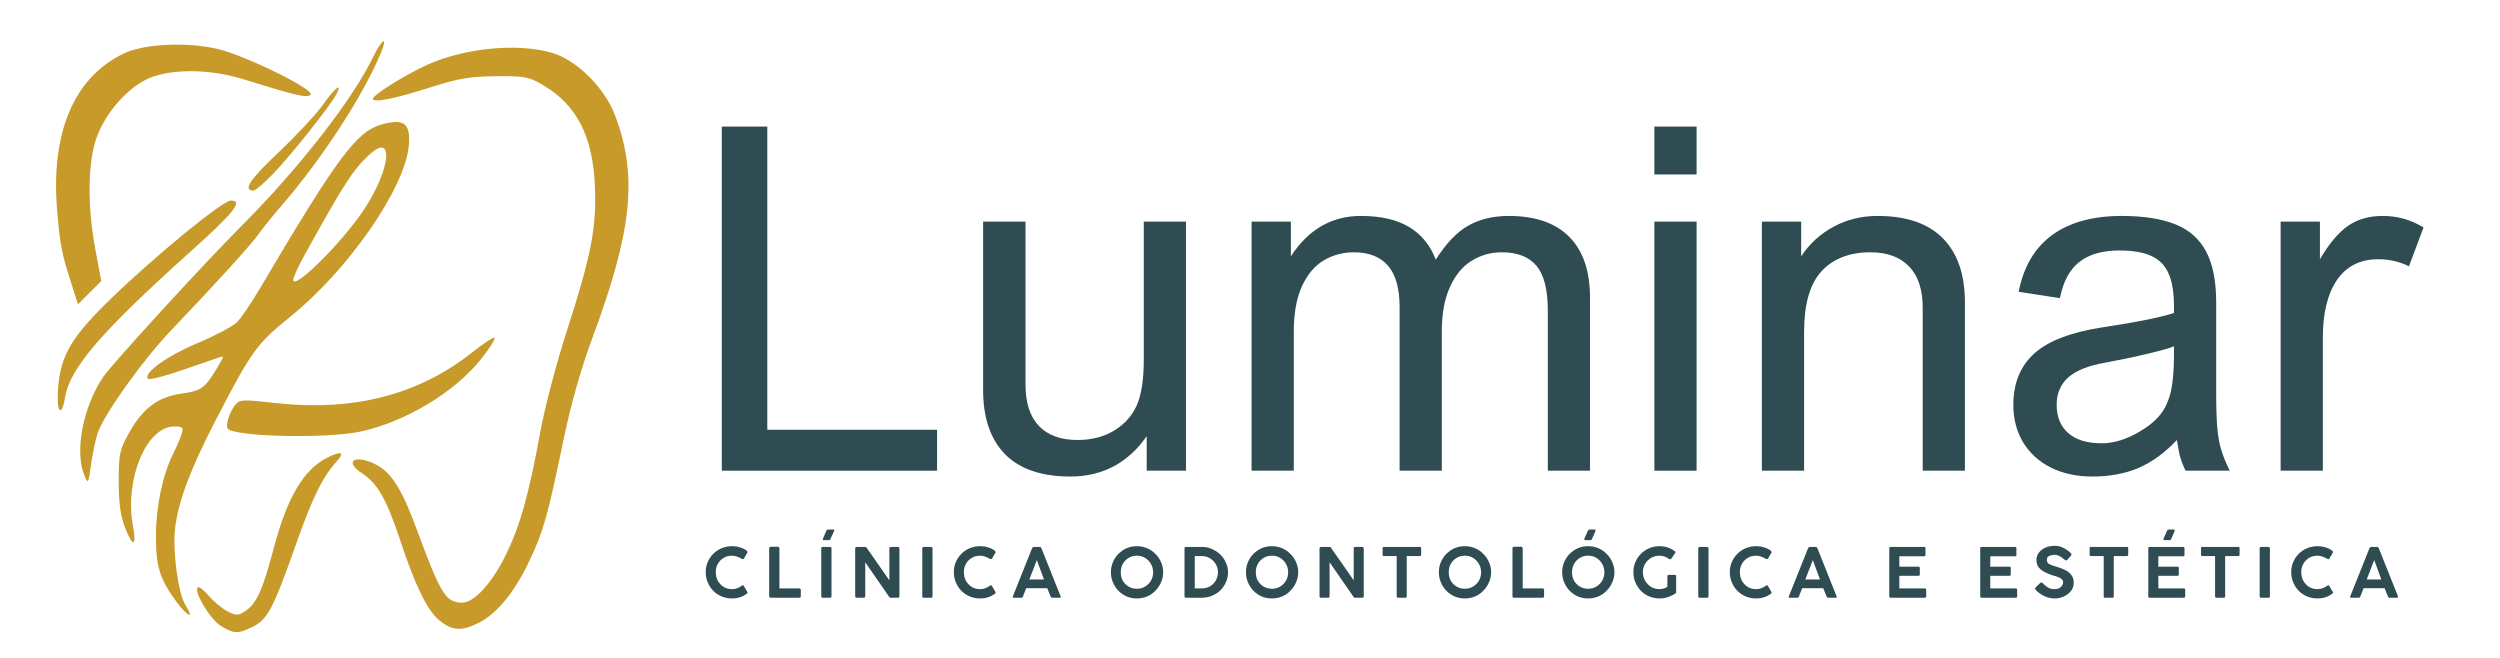<svg xmlns="http://www.w3.org/2000/svg" xmlns:xlink="http://www.w3.org/1999/xlink" width="285" zoomAndPan="magnify" viewBox="0 0 213.75 56.25" height="75" preserveAspectRatio="xMidYMid meet" version="1.0"><defs><g/><clipPath id="f9b33dfaff"><path d="M 0.598 3 L 50 3 L 50 54.238 L 0.598 54.238 Z M 0.598 3 " clip-rule="nonzero"/></clipPath><clipPath id="e938f2f453"><path d="M 190 18 L 203.574 18 L 203.574 41 L 190 41 Z M 190 18 " clip-rule="nonzero"/></clipPath><clipPath id="818ec6b73a"><path d="M 203 40 L 203.574 40 L 203.574 41 L 203 41 Z M 203 40 " clip-rule="nonzero"/></clipPath><clipPath id="6ec6d4fdb8"><path d="M 11 0.238 L 13 0.238 L 13 7 L 11 7 Z M 11 0.238 " clip-rule="nonzero"/></clipPath><clipPath id="04679d73bd"><path d="M 74 0.238 L 80 0.238 L 80 7 L 74 7 Z M 74 0.238 " clip-rule="nonzero"/></clipPath><clipPath id="abb13987cd"><path d="M 124 0.238 L 128 0.238 L 128 7 L 124 7 Z M 124 0.238 " clip-rule="nonzero"/></clipPath><clipPath id="b6b9279f17"><rect x="0" width="148" y="0" height="8"/></clipPath><clipPath id="7b64056b11"><rect x="0" width="204" y="0" height="55"/></clipPath></defs><g transform="matrix(1, 0, 0, 1, 4, 0)"><g clip-path="url(#7b64056b11)"><g clip-path="url(#f9b33dfaff)"><path fill="#c79a29" d="M 36.957 53.238 C 35.477 53.996 34.637 53.941 33.543 53.023 C 32.508 52.148 31.512 50.105 30.191 46.125 C 29.051 42.684 28.273 41.324 26.961 40.473 C 25.348 39.422 26.363 38.797 28.172 39.734 C 29.465 40.402 30.363 41.828 31.594 45.164 C 33.695 50.848 34.113 51.523 35.527 51.523 C 36.547 51.523 38.07 49.852 39.246 47.445 C 40.492 44.895 41.176 42.449 42.207 36.867 C 42.582 34.82 43.594 30.984 44.449 28.344 C 46.547 21.879 47.023 19.426 46.863 15.859 C 46.676 11.621 45.297 8.957 42.418 7.266 C 41.219 6.562 40.852 6.492 38.398 6.516 C 36.195 6.539 35.184 6.707 32.879 7.445 C 29.734 8.449 27.887 8.82 27.887 8.441 C 27.887 8.117 30.758 6.328 32.574 5.52 C 35.832 4.078 40.305 3.66 43.227 4.527 C 45.336 5.152 47.719 7.535 48.605 9.902 C 50.539 15.078 50.059 19.727 46.629 28.949 C 45.676 31.512 44.809 34.578 44.18 37.602 C 42.812 44.195 42.473 45.398 41.254 47.973 C 40.004 50.613 38.508 52.449 36.957 53.238 Z M 11.871 51.762 C 12.66 52.973 12.035 52.738 11.109 51.48 C 9.652 49.5 9.34 48.496 9.332 45.844 C 9.328 43.336 9.91 40.562 10.824 38.754 C 11.105 38.199 11.422 37.457 11.531 37.105 C 11.703 36.543 11.629 36.465 10.898 36.465 C 8.523 36.465 6.641 40.977 7.359 44.918 C 7.703 46.777 7.359 46.848 6.672 45.062 C 6.305 44.113 6.148 42.953 6.148 41.152 C 6.148 38.844 6.234 38.449 7.004 37.059 C 8.188 34.918 9.512 33.922 11.547 33.648 C 13.246 33.418 13.539 33.191 14.684 31.254 C 15.168 30.438 15.168 30.418 14.645 30.59 C 14.348 30.688 12.922 31.18 11.477 31.68 C 10.031 32.176 8.766 32.496 8.656 32.391 C 8.203 31.934 10.246 30.449 12.848 29.355 C 14.375 28.707 15.906 27.902 16.25 27.562 C 16.594 27.227 17.477 25.926 18.215 24.676 C 24.863 13.418 26.504 11.211 28.668 10.629 C 30.562 10.117 31.109 10.551 30.953 12.441 C 30.652 16.051 25.797 23.066 20.812 27.086 C 17.934 29.41 17.508 30 14.383 36.039 C 12.266 40.133 11.227 42.922 10.969 45.188 C 10.746 47.156 11.246 50.809 11.871 51.762 Z M 4.16 21.367 L 4.66 24.027 L 3.66 25.02 L 2.668 26.02 L 2.09 24.207 C 1.273 21.652 1.148 21.027 0.895 18.094 C 0.309 11.391 2.297 6.645 6.562 4.582 C 8.281 3.746 11.961 3.566 14.598 4.184 C 16.984 4.742 22.969 7.688 22.555 8.098 C 22.254 8.398 21.383 8.199 16.805 6.773 C 13.793 5.832 10.297 5.863 8.41 6.844 C 6.75 7.699 5.043 9.688 4.309 11.625 C 3.5 13.75 3.441 17.527 4.16 21.367 Z M 4.336 37.066 C 4.16 37.609 3.91 38.816 3.777 39.746 C 3.555 41.375 3.531 41.41 3.211 40.637 C 2.367 38.59 3.086 34.812 4.82 32.234 C 5.543 31.152 13.449 22.52 16.664 19.301 C 21.602 14.352 26.137 8.523 27.914 4.855 C 28.688 3.258 29.191 3.035 28.547 4.57 C 27.039 8.191 23.512 13.613 20.109 17.539 C 19.281 18.496 18.395 19.594 18.133 19.984 C 17.617 20.758 14.352 24.352 10.652 28.219 C 8.188 30.801 4.879 35.438 4.336 37.066 Z M 26.773 36.91 C 23.922 37.516 16.172 37.348 15.488 36.664 C 15.25 36.43 15.586 35.301 16.086 34.652 C 16.477 34.145 16.668 34.137 19.676 34.469 C 26.223 35.191 31.82 33.742 36.352 30.145 C 37.336 29.363 38.207 28.793 38.293 28.875 C 38.375 28.961 37.883 29.742 37.199 30.617 C 34.926 33.512 30.66 36.086 26.773 36.91 Z M 1.562 33.98 C 1.262 35.816 0.801 35.211 0.965 33.195 C 1.191 30.359 2.109 28.809 5.504 25.52 C 9.266 21.871 15.047 17.145 15.738 17.145 C 16.832 17.145 16.031 18.156 12.273 21.527 C 4.648 28.371 1.969 31.488 1.562 33.98 Z M 17.539 53.625 C 16.305 54.211 16.008 54.199 14.883 53.516 C 13.973 52.957 12.543 50.578 12.902 50.219 C 13.008 50.117 13.426 50.438 13.844 50.93 C 14.258 51.426 14.977 52.023 15.441 52.262 C 16.195 52.656 16.348 52.652 16.965 52.254 C 17.926 51.617 18.469 50.43 19.387 46.938 C 20.531 42.582 21.926 40.191 23.938 39.152 C 25.117 38.539 25.516 38.641 24.848 39.379 C 23.566 40.785 22.73 42.492 21.199 46.836 C 19.336 52.105 18.852 53.004 17.539 53.625 Z M 21.074 23.914 C 21.055 24.898 25.238 20.758 27.113 17.93 C 29.41 14.465 29.723 11.227 27.566 13.238 C 26.16 14.547 25.453 15.648 22.023 21.832 C 21.504 22.77 21.078 23.707 21.074 23.914 Z M 19.406 14.801 C 18.621 15.621 17.844 16.293 17.691 16.293 C 16.73 16.293 17.324 15.383 19.824 13.02 C 21.367 11.562 23.074 9.727 23.625 8.938 C 24.617 7.512 25.348 6.953 24.746 8.082 C 24.203 9.094 20.918 13.23 19.406 14.801 Z M 19.406 14.801 " fill-opacity="1" fill-rule="nonzero"/></g><g fill="#2e4c52" fill-opacity="1"><g transform="translate(54.495, 40.244)"><g><path d="M 7.109 -3.5 L 21.625 -3.5 L 21.625 0 L 3.219 0 L 3.219 -29.422 L 7.109 -29.422 Z M 7.109 -3.5 "/></g></g></g><g fill="#2e4c52" fill-opacity="1"><g transform="translate(77.354, 40.244)"><g><path d="M 6.328 -7.359 C 6.328 -5.805 6.707 -4.629 7.469 -3.828 C 8.238 -3.023 9.344 -2.625 10.781 -2.625 C 11.969 -2.625 13.004 -2.891 13.891 -3.422 C 14.785 -3.961 15.438 -4.688 15.844 -5.594 C 16.238 -6.508 16.438 -7.785 16.438 -9.422 L 16.438 -21.297 L 20.047 -21.297 L 20.047 0 L 16.688 0 L 16.688 -2.953 C 15.914 -1.828 14.977 -0.969 13.875 -0.375 C 12.77 0.207 11.535 0.5 10.172 0.5 C 7.703 0.5 5.836 -0.133 4.578 -1.406 C 3.328 -2.688 2.703 -4.516 2.703 -6.891 L 2.703 -21.297 L 6.328 -21.297 Z M 6.328 -7.359 "/></g></g></g><g fill="#2e4c52" fill-opacity="1"><g transform="translate(100.213, 40.244)"><g><path d="M 24.797 -21.781 C 27.066 -21.781 28.789 -21.18 29.969 -19.984 C 31.145 -18.797 31.734 -17.062 31.734 -14.781 L 31.734 0 L 28.125 0 L 28.125 -13.672 C 28.125 -15.473 27.801 -16.754 27.156 -17.516 C 26.508 -18.285 25.523 -18.672 24.203 -18.672 C 23.242 -18.672 22.375 -18.426 21.594 -17.938 C 20.82 -17.457 20.207 -16.707 19.75 -15.688 C 19.289 -14.676 19.062 -13.41 19.062 -11.891 L 19.062 0 L 15.453 0 L 15.453 -13.984 C 15.453 -15.578 15.125 -16.754 14.469 -17.516 C 13.812 -18.285 12.836 -18.672 11.547 -18.672 C 10.609 -18.672 9.75 -18.441 8.969 -17.984 C 8.195 -17.523 7.578 -16.789 7.109 -15.781 C 6.641 -14.77 6.406 -13.473 6.406 -11.891 L 6.406 0 L 2.797 0 L 2.797 -21.297 L 6.156 -21.297 L 6.156 -18.328 C 7.656 -20.629 9.648 -21.781 12.141 -21.781 C 13.836 -21.781 15.207 -21.469 16.25 -20.844 C 17.301 -20.219 18.066 -19.285 18.547 -18.047 C 19.43 -19.441 20.359 -20.41 21.328 -20.953 C 22.305 -21.504 23.461 -21.781 24.797 -21.781 Z M 24.797 -21.781 "/></g></g></g><g fill="#2e4c52" fill-opacity="1"><g transform="translate(134.652, 40.244)"><g><path d="M 6.406 -25.328 L 2.797 -25.328 L 2.797 -29.422 L 6.406 -29.422 Z M 6.406 0 L 2.797 0 L 2.797 -21.297 L 6.406 -21.297 Z M 6.406 0 "/></g></g></g><g fill="#2e4c52" fill-opacity="1"><g transform="translate(143.844, 40.244)"><g><path d="M 16.547 0 L 16.547 -13.938 C 16.547 -15.488 16.156 -16.664 15.375 -17.469 C 14.602 -18.27 13.504 -18.672 12.078 -18.672 C 10.285 -18.672 8.891 -18.129 7.891 -17.047 C 6.898 -15.961 6.406 -14.234 6.406 -11.859 L 6.406 0 L 2.797 0 L 2.797 -21.297 L 6.156 -21.297 L 6.156 -18.328 C 6.863 -19.398 7.785 -20.242 8.922 -20.859 C 10.055 -21.473 11.312 -21.781 12.688 -21.781 C 15.145 -21.781 17.004 -21.145 18.266 -19.875 C 19.523 -18.602 20.156 -16.781 20.156 -14.406 L 20.156 0 Z M 16.547 0 "/></g></g></g><g fill="#2e4c52" fill-opacity="1"><g transform="translate(166.703, 40.244)"><g><path d="M 19.938 0 L 16.156 0 C 15.945 -0.457 15.801 -0.828 15.719 -1.109 C 15.633 -1.391 15.535 -1.895 15.422 -2.625 C 14.391 -1.531 13.297 -0.734 12.141 -0.234 C 10.992 0.254 9.676 0.5 8.188 0.5 C 6.852 0.5 5.672 0.242 4.641 -0.266 C 3.617 -0.785 2.828 -1.508 2.266 -2.438 C 1.711 -3.363 1.438 -4.43 1.438 -5.641 C 1.438 -7.473 2.031 -8.93 3.219 -10.016 C 4.414 -11.098 6.379 -11.848 9.109 -12.266 C 11.953 -12.691 13.973 -13.098 15.172 -13.484 L 15.172 -14.047 C 15.172 -15.242 15.016 -16.188 14.703 -16.875 C 14.398 -17.562 13.91 -18.055 13.234 -18.359 C 12.555 -18.672 11.645 -18.828 10.5 -18.828 C 9.051 -18.828 7.91 -18.5 7.078 -17.844 C 6.242 -17.188 5.691 -16.156 5.422 -14.75 L 1.891 -15.297 C 2.316 -17.453 3.273 -19.07 4.766 -20.156 C 6.254 -21.238 8.234 -21.781 10.703 -21.781 C 12.586 -21.781 14.117 -21.539 15.297 -21.062 C 16.473 -20.594 17.348 -19.816 17.922 -18.734 C 18.492 -17.66 18.781 -16.211 18.781 -14.391 L 18.781 -6.75 C 18.781 -5.414 18.812 -4.391 18.875 -3.672 C 18.938 -2.953 19.047 -2.332 19.203 -1.812 C 19.359 -1.289 19.602 -0.688 19.938 0 Z M 9.281 -9.234 C 7.844 -8.984 6.789 -8.562 6.125 -7.969 C 5.469 -7.375 5.141 -6.598 5.141 -5.641 C 5.141 -4.609 5.469 -3.801 6.125 -3.219 C 6.789 -2.633 7.75 -2.344 9 -2.344 C 10.039 -2.344 11.129 -2.68 12.266 -3.359 C 13.055 -3.828 13.656 -4.332 14.062 -4.875 C 14.469 -5.414 14.754 -6.07 14.922 -6.844 C 15.086 -7.625 15.172 -8.633 15.172 -9.875 L 15.172 -10.641 C 14.848 -10.492 14.117 -10.285 12.984 -10.016 C 11.859 -9.742 10.625 -9.484 9.281 -9.234 Z M 9.281 -9.234 "/></g></g></g><g clip-path="url(#e938f2f453)"><g fill="#2e4c52" fill-opacity="1"><g transform="translate(188.197, 40.244)"><g><path d="M 11.141 -18.078 C 9.598 -18.078 8.422 -17.484 7.609 -16.297 C 6.805 -15.117 6.406 -13.473 6.406 -11.359 L 6.406 0 L 2.797 0 L 2.797 -21.297 L 6.156 -21.297 L 6.156 -18.078 C 6.945 -19.422 7.75 -20.375 8.562 -20.938 C 9.383 -21.5 10.367 -21.781 11.516 -21.781 C 12.16 -21.781 12.758 -21.703 13.312 -21.547 C 13.875 -21.391 14.441 -21.141 15.016 -20.797 L 13.766 -17.469 C 12.992 -17.875 12.117 -18.078 11.141 -18.078 Z M 11.141 -18.078 "/></g></g></g></g><g clip-path="url(#818ec6b73a)"><g fill="#2e4c52" fill-opacity="1"><g transform="translate(203.037, 40.244)"><g/></g></g></g><g transform="matrix(1, 0, 0, 1, 55, 45)"><g clip-path="url(#b6b9279f17)"><g fill="#2e4c52" fill-opacity="1"><g transform="translate(1.074, 6.105)"><g><path d="M 3.328 -1.016 C 3.367 -1.047 3.406 -1.062 3.438 -1.062 C 3.469 -1.062 3.492 -1.047 3.516 -1.016 L 3.812 -0.516 C 3.863 -0.453 3.852 -0.395 3.781 -0.344 C 3.613 -0.219 3.426 -0.117 3.219 -0.047 C 3.008 0.023 2.773 0.062 2.516 0.062 C 2.203 0.062 1.906 0.004 1.625 -0.109 C 1.352 -0.223 1.113 -0.383 0.906 -0.594 C 0.707 -0.801 0.551 -1.039 0.438 -1.312 C 0.32 -1.582 0.266 -1.875 0.266 -2.188 C 0.266 -2.5 0.32 -2.785 0.438 -3.047 C 0.551 -3.316 0.707 -3.551 0.906 -3.75 C 1.113 -3.957 1.352 -4.117 1.625 -4.234 C 1.906 -4.348 2.203 -4.406 2.516 -4.406 C 2.773 -4.406 3.008 -4.367 3.219 -4.297 C 3.426 -4.234 3.613 -4.141 3.781 -4.016 C 3.812 -3.984 3.828 -3.953 3.828 -3.922 C 3.828 -3.898 3.828 -3.879 3.828 -3.859 L 3.516 -3.328 C 3.492 -3.305 3.469 -3.297 3.438 -3.297 C 3.414 -3.297 3.383 -3.305 3.344 -3.328 C 3.207 -3.41 3.07 -3.473 2.938 -3.516 C 2.812 -3.566 2.672 -3.594 2.516 -3.594 C 2.242 -3.594 2.004 -3.531 1.797 -3.406 C 1.586 -3.281 1.422 -3.109 1.297 -2.891 C 1.18 -2.68 1.125 -2.445 1.125 -2.188 C 1.125 -1.914 1.18 -1.672 1.297 -1.453 C 1.422 -1.234 1.586 -1.055 1.797 -0.922 C 2.004 -0.797 2.242 -0.734 2.516 -0.734 C 2.672 -0.734 2.816 -0.758 2.953 -0.812 C 3.098 -0.863 3.223 -0.93 3.328 -1.016 Z M 3.328 -1.016 "/></g></g></g><g fill="#2e4c52" fill-opacity="1"><g transform="translate(6.296, 6.105)"><g><path d="M 0.469 -0.125 L 0.469 -4.219 C 0.469 -4.258 0.477 -4.289 0.5 -4.312 C 0.531 -4.344 0.566 -4.359 0.609 -4.359 L 1.203 -4.359 C 1.285 -4.359 1.332 -4.312 1.344 -4.219 L 1.344 -0.797 L 3.047 -0.797 C 3.078 -0.797 3.102 -0.785 3.125 -0.766 C 3.156 -0.742 3.172 -0.707 3.172 -0.656 L 3.172 -0.125 C 3.172 -0.039 3.129 0 3.047 0 L 0.609 0 C 0.516 0 0.469 -0.039 0.469 -0.125 Z M 0.469 -0.125 "/></g></g></g><g clip-path="url(#6ec6d4fdb8)"><g fill="#2e4c52" fill-opacity="1"><g transform="translate(10.749, 6.105)"><g><path d="M 0.469 -0.125 L 0.469 -4.219 C 0.469 -4.301 0.508 -4.344 0.594 -4.344 L 1.219 -4.344 C 1.301 -4.344 1.344 -4.301 1.344 -4.219 L 1.344 -0.125 C 1.344 -0.039 1.301 0 1.219 0 L 0.594 0 C 0.508 0 0.469 -0.039 0.469 -0.125 Z M 1.547 -5.656 L 1.266 -5.047 C 1.234 -4.961 1.188 -4.922 1.125 -4.922 L 0.703 -4.922 C 0.66 -4.922 0.633 -4.926 0.625 -4.938 C 0.613 -4.945 0.609 -4.969 0.609 -5 C 0.609 -5.008 0.609 -5.02 0.609 -5.031 C 0.617 -5.051 0.629 -5.078 0.641 -5.109 L 0.891 -5.703 C 0.93 -5.785 0.984 -5.828 1.047 -5.828 L 1.484 -5.828 C 1.547 -5.828 1.578 -5.805 1.578 -5.766 C 1.578 -5.734 1.566 -5.695 1.547 -5.656 Z M 1.547 -5.656 "/></g></g></g></g><g fill="#2e4c52" fill-opacity="1"><g transform="translate(13.65, 6.105)"><g><path d="M 0.469 -0.125 L 0.469 -4.219 C 0.469 -4.25 0.477 -4.273 0.5 -4.297 C 0.531 -4.328 0.566 -4.344 0.609 -4.344 L 1.297 -4.344 C 1.328 -4.344 1.359 -4.336 1.391 -4.328 C 1.422 -4.316 1.441 -4.297 1.453 -4.266 L 3.391 -1.484 L 3.391 -4.266 C 3.398 -4.297 3.414 -4.316 3.438 -4.328 C 3.469 -4.336 3.492 -4.344 3.516 -4.344 L 4.109 -4.344 C 4.141 -4.344 4.172 -4.332 4.203 -4.312 C 4.234 -4.289 4.25 -4.258 4.25 -4.219 L 4.25 -0.125 C 4.25 -0.039 4.203 0 4.109 0 L 3.531 0 C 3.477 0 3.441 -0.004 3.422 -0.016 C 3.398 -0.035 3.379 -0.062 3.359 -0.094 L 1.328 -3.031 L 1.328 -0.125 C 1.328 -0.039 1.285 0 1.203 0 L 0.609 0 C 0.516 0 0.469 -0.039 0.469 -0.125 Z M 0.469 -0.125 "/></g></g></g><g fill="#2e4c52" fill-opacity="1"><g transform="translate(19.387, 6.105)"><g><path d="M 0.469 -0.125 L 0.469 -4.219 C 0.469 -4.301 0.508 -4.344 0.594 -4.344 L 1.219 -4.344 C 1.301 -4.344 1.344 -4.301 1.344 -4.219 L 1.344 -0.125 C 1.344 -0.039 1.301 0 1.219 0 L 0.594 0 C 0.508 0 0.469 -0.039 0.469 -0.125 Z M 0.469 -0.125 "/></g></g></g><g fill="#2e4c52" fill-opacity="1"><g transform="translate(22.287, 6.105)"><g><path d="M 3.328 -1.016 C 3.367 -1.047 3.406 -1.062 3.438 -1.062 C 3.469 -1.062 3.492 -1.047 3.516 -1.016 L 3.812 -0.516 C 3.863 -0.453 3.852 -0.395 3.781 -0.344 C 3.613 -0.219 3.426 -0.117 3.219 -0.047 C 3.008 0.023 2.773 0.062 2.516 0.062 C 2.203 0.062 1.906 0.004 1.625 -0.109 C 1.352 -0.223 1.113 -0.383 0.906 -0.594 C 0.707 -0.801 0.551 -1.039 0.438 -1.312 C 0.32 -1.582 0.266 -1.875 0.266 -2.188 C 0.266 -2.5 0.32 -2.785 0.438 -3.047 C 0.551 -3.316 0.707 -3.551 0.906 -3.75 C 1.113 -3.957 1.352 -4.117 1.625 -4.234 C 1.906 -4.348 2.203 -4.406 2.516 -4.406 C 2.773 -4.406 3.008 -4.367 3.219 -4.297 C 3.426 -4.234 3.613 -4.141 3.781 -4.016 C 3.812 -3.984 3.828 -3.953 3.828 -3.922 C 3.828 -3.898 3.828 -3.879 3.828 -3.859 L 3.516 -3.328 C 3.492 -3.305 3.469 -3.297 3.438 -3.297 C 3.414 -3.297 3.383 -3.305 3.344 -3.328 C 3.207 -3.41 3.07 -3.473 2.938 -3.516 C 2.812 -3.566 2.672 -3.594 2.516 -3.594 C 2.242 -3.594 2.004 -3.531 1.797 -3.406 C 1.586 -3.281 1.422 -3.109 1.297 -2.891 C 1.18 -2.68 1.125 -2.445 1.125 -2.188 C 1.125 -1.914 1.18 -1.672 1.297 -1.453 C 1.422 -1.234 1.586 -1.055 1.797 -0.922 C 2.004 -0.797 2.242 -0.734 2.516 -0.734 C 2.672 -0.734 2.816 -0.758 2.953 -0.812 C 3.098 -0.863 3.223 -0.93 3.328 -1.016 Z M 3.328 -1.016 "/></g></g></g><g fill="#2e4c52" fill-opacity="1"><g transform="translate(27.509, 6.105)"><g><path d="M 0.094 -0.125 L 1.734 -4.234 C 1.773 -4.305 1.828 -4.344 1.891 -4.344 L 2.375 -4.344 C 2.445 -4.344 2.5 -4.305 2.531 -4.234 L 4.172 -0.125 C 4.191 -0.082 4.191 -0.051 4.172 -0.031 C 4.16 -0.008 4.133 0 4.094 0 L 3.453 0 C 3.391 0 3.344 -0.035 3.312 -0.109 L 3.031 -0.812 L 1.234 -0.812 L 0.953 -0.109 C 0.93 -0.035 0.883 0 0.812 0 L 0.172 0 C 0.078 0 0.051 -0.039 0.094 -0.125 Z M 2.141 -3.219 L 1.5 -1.562 L 2.75 -1.562 Z M 2.141 -3.219 "/></g></g></g><g fill="#2e4c52" fill-opacity="1"><g transform="translate(32.794, 6.105)"><g/></g></g><g fill="#2e4c52" fill-opacity="1"><g transform="translate(35.718, 6.105)"><g><path d="M 4.734 -2.172 C 4.734 -1.867 4.672 -1.582 4.547 -1.312 C 4.43 -1.039 4.27 -0.801 4.062 -0.594 C 3.863 -0.383 3.629 -0.223 3.359 -0.109 C 3.086 0.004 2.797 0.062 2.484 0.062 C 2.172 0.062 1.879 0.004 1.609 -0.109 C 1.348 -0.223 1.113 -0.383 0.906 -0.594 C 0.707 -0.801 0.551 -1.039 0.438 -1.312 C 0.32 -1.582 0.266 -1.867 0.266 -2.172 C 0.266 -2.484 0.32 -2.773 0.438 -3.047 C 0.551 -3.316 0.707 -3.551 0.906 -3.75 C 1.113 -3.957 1.348 -4.117 1.609 -4.234 C 1.879 -4.348 2.172 -4.406 2.484 -4.406 C 2.797 -4.406 3.086 -4.348 3.359 -4.234 C 3.629 -4.117 3.863 -3.957 4.062 -3.75 C 4.27 -3.551 4.43 -3.316 4.547 -3.047 C 4.672 -2.773 4.734 -2.484 4.734 -2.172 Z M 3.875 -2.172 C 3.875 -2.441 3.812 -2.68 3.688 -2.891 C 3.562 -3.109 3.395 -3.281 3.188 -3.406 C 2.988 -3.531 2.754 -3.594 2.484 -3.594 C 2.223 -3.594 1.988 -3.531 1.781 -3.406 C 1.57 -3.281 1.406 -3.109 1.281 -2.891 C 1.164 -2.68 1.109 -2.441 1.109 -2.172 C 1.109 -1.91 1.164 -1.672 1.281 -1.453 C 1.406 -1.242 1.57 -1.078 1.781 -0.953 C 1.988 -0.828 2.223 -0.766 2.484 -0.766 C 2.754 -0.766 2.988 -0.828 3.188 -0.953 C 3.395 -1.078 3.562 -1.242 3.688 -1.453 C 3.812 -1.672 3.875 -1.91 3.875 -2.172 Z M 3.875 -2.172 "/></g></g></g><g fill="#2e4c52" fill-opacity="1"><g transform="translate(41.807, 6.105)"><g><path d="M 0.469 -0.125 L 0.469 -4.234 C 0.469 -4.305 0.508 -4.344 0.594 -4.344 L 2 -4.344 C 2.27 -4.344 2.535 -4.285 2.797 -4.172 C 3.055 -4.066 3.289 -3.914 3.5 -3.719 C 3.719 -3.52 3.883 -3.285 4 -3.016 C 4.125 -2.754 4.188 -2.473 4.188 -2.172 C 4.188 -1.879 4.129 -1.602 4.016 -1.344 C 3.91 -1.094 3.758 -0.863 3.562 -0.656 C 3.363 -0.457 3.129 -0.301 2.859 -0.188 C 2.598 -0.07 2.316 -0.008 2.016 0 L 0.594 0 C 0.508 0 0.469 -0.039 0.469 -0.125 Z M 3.328 -2.172 C 3.328 -2.43 3.266 -2.664 3.141 -2.875 C 3.016 -3.082 2.848 -3.25 2.641 -3.375 C 2.43 -3.5 2.191 -3.562 1.922 -3.562 L 1.344 -3.562 L 1.344 -0.797 L 1.922 -0.797 C 2.191 -0.797 2.43 -0.852 2.641 -0.969 C 2.848 -1.094 3.016 -1.258 3.141 -1.469 C 3.266 -1.688 3.328 -1.922 3.328 -2.172 Z M 3.328 -2.172 "/></g></g></g><g fill="#2e4c52" fill-opacity="1"><g transform="translate(47.263, 6.105)"><g><path d="M 4.734 -2.172 C 4.734 -1.867 4.672 -1.582 4.547 -1.312 C 4.43 -1.039 4.27 -0.801 4.062 -0.594 C 3.863 -0.383 3.629 -0.223 3.359 -0.109 C 3.086 0.004 2.797 0.062 2.484 0.062 C 2.172 0.062 1.879 0.004 1.609 -0.109 C 1.348 -0.223 1.113 -0.383 0.906 -0.594 C 0.707 -0.801 0.551 -1.039 0.438 -1.312 C 0.32 -1.582 0.266 -1.867 0.266 -2.172 C 0.266 -2.484 0.32 -2.773 0.438 -3.047 C 0.551 -3.316 0.707 -3.551 0.906 -3.75 C 1.113 -3.957 1.348 -4.117 1.609 -4.234 C 1.879 -4.348 2.172 -4.406 2.484 -4.406 C 2.797 -4.406 3.086 -4.348 3.359 -4.234 C 3.629 -4.117 3.863 -3.957 4.062 -3.75 C 4.27 -3.551 4.43 -3.316 4.547 -3.047 C 4.672 -2.773 4.734 -2.484 4.734 -2.172 Z M 3.875 -2.172 C 3.875 -2.441 3.812 -2.68 3.688 -2.891 C 3.562 -3.109 3.395 -3.281 3.188 -3.406 C 2.988 -3.531 2.754 -3.594 2.484 -3.594 C 2.223 -3.594 1.988 -3.531 1.781 -3.406 C 1.57 -3.281 1.406 -3.109 1.281 -2.891 C 1.164 -2.68 1.109 -2.441 1.109 -2.172 C 1.109 -1.91 1.164 -1.672 1.281 -1.453 C 1.406 -1.242 1.57 -1.078 1.781 -0.953 C 1.988 -0.828 2.223 -0.766 2.484 -0.766 C 2.754 -0.766 2.988 -0.828 3.188 -0.953 C 3.395 -1.078 3.562 -1.242 3.688 -1.453 C 3.812 -1.672 3.875 -1.91 3.875 -2.172 Z M 3.875 -2.172 "/></g></g></g><g fill="#2e4c52" fill-opacity="1"><g transform="translate(53.351, 6.105)"><g><path d="M 0.469 -0.125 L 0.469 -4.219 C 0.469 -4.25 0.477 -4.273 0.5 -4.297 C 0.531 -4.328 0.566 -4.344 0.609 -4.344 L 1.297 -4.344 C 1.328 -4.344 1.359 -4.336 1.391 -4.328 C 1.422 -4.316 1.441 -4.297 1.453 -4.266 L 3.391 -1.484 L 3.391 -4.266 C 3.398 -4.297 3.414 -4.316 3.438 -4.328 C 3.469 -4.336 3.492 -4.344 3.516 -4.344 L 4.109 -4.344 C 4.141 -4.344 4.172 -4.332 4.203 -4.312 C 4.234 -4.289 4.25 -4.258 4.25 -4.219 L 4.25 -0.125 C 4.25 -0.039 4.203 0 4.109 0 L 3.531 0 C 3.477 0 3.441 -0.004 3.422 -0.016 C 3.398 -0.035 3.379 -0.062 3.359 -0.094 L 1.328 -3.031 L 1.328 -0.125 C 1.328 -0.039 1.285 0 1.203 0 L 0.609 0 C 0.516 0 0.469 -0.039 0.469 -0.125 Z M 0.469 -0.125 "/></g></g></g><g fill="#2e4c52" fill-opacity="1"><g transform="translate(59.088, 6.105)"><g><path d="M 0.125 -3.688 L 0.125 -4.234 C 0.125 -4.305 0.16 -4.344 0.234 -4.344 L 3.312 -4.344 C 3.383 -4.344 3.422 -4.305 3.422 -4.234 L 3.422 -3.688 C 3.422 -3.602 3.383 -3.562 3.312 -3.562 L 2.188 -3.562 L 2.188 -0.125 C 2.188 -0.039 2.148 0 2.078 0 L 1.438 0 C 1.363 0 1.328 -0.039 1.328 -0.125 L 1.328 -3.562 L 0.234 -3.562 C 0.16 -3.562 0.125 -3.602 0.125 -3.688 Z M 0.125 -3.688 "/></g></g></g><g fill="#2e4c52" fill-opacity="1"><g transform="translate(63.758, 6.105)"><g><path d="M 4.734 -2.172 C 4.734 -1.867 4.672 -1.582 4.547 -1.312 C 4.43 -1.039 4.27 -0.801 4.062 -0.594 C 3.863 -0.383 3.629 -0.223 3.359 -0.109 C 3.086 0.004 2.797 0.062 2.484 0.062 C 2.172 0.062 1.879 0.004 1.609 -0.109 C 1.348 -0.223 1.113 -0.383 0.906 -0.594 C 0.707 -0.801 0.551 -1.039 0.438 -1.312 C 0.32 -1.582 0.266 -1.867 0.266 -2.172 C 0.266 -2.484 0.32 -2.773 0.438 -3.047 C 0.551 -3.316 0.707 -3.551 0.906 -3.75 C 1.113 -3.957 1.348 -4.117 1.609 -4.234 C 1.879 -4.348 2.172 -4.406 2.484 -4.406 C 2.797 -4.406 3.086 -4.348 3.359 -4.234 C 3.629 -4.117 3.863 -3.957 4.062 -3.75 C 4.27 -3.551 4.43 -3.316 4.547 -3.047 C 4.672 -2.773 4.734 -2.484 4.734 -2.172 Z M 3.875 -2.172 C 3.875 -2.441 3.812 -2.68 3.688 -2.891 C 3.562 -3.109 3.395 -3.281 3.188 -3.406 C 2.988 -3.531 2.754 -3.594 2.484 -3.594 C 2.223 -3.594 1.988 -3.531 1.781 -3.406 C 1.57 -3.281 1.406 -3.109 1.281 -2.891 C 1.164 -2.68 1.109 -2.441 1.109 -2.172 C 1.109 -1.91 1.164 -1.672 1.281 -1.453 C 1.406 -1.242 1.57 -1.078 1.781 -0.953 C 1.988 -0.828 2.223 -0.766 2.484 -0.766 C 2.754 -0.766 2.988 -0.828 3.188 -0.953 C 3.395 -1.078 3.562 -1.242 3.688 -1.453 C 3.812 -1.672 3.875 -1.91 3.875 -2.172 Z M 3.875 -2.172 "/></g></g></g><g fill="#2e4c52" fill-opacity="1"><g transform="translate(69.847, 6.105)"><g><path d="M 0.469 -0.125 L 0.469 -4.219 C 0.469 -4.258 0.477 -4.289 0.5 -4.312 C 0.531 -4.344 0.566 -4.359 0.609 -4.359 L 1.203 -4.359 C 1.285 -4.359 1.332 -4.312 1.344 -4.219 L 1.344 -0.797 L 3.047 -0.797 C 3.078 -0.797 3.102 -0.785 3.125 -0.766 C 3.156 -0.742 3.172 -0.707 3.172 -0.656 L 3.172 -0.125 C 3.172 -0.039 3.129 0 3.047 0 L 0.609 0 C 0.516 0 0.469 -0.039 0.469 -0.125 Z M 0.469 -0.125 "/></g></g></g><g clip-path="url(#04679d73bd)"><g fill="#2e4c52" fill-opacity="1"><g transform="translate(74.3, 6.105)"><g><path d="M 4.734 -2.172 C 4.734 -1.867 4.672 -1.582 4.547 -1.312 C 4.43 -1.039 4.27 -0.801 4.062 -0.594 C 3.863 -0.383 3.629 -0.223 3.359 -0.109 C 3.086 0.004 2.797 0.062 2.484 0.062 C 2.172 0.062 1.879 0.004 1.609 -0.109 C 1.348 -0.223 1.113 -0.383 0.906 -0.594 C 0.707 -0.801 0.551 -1.039 0.438 -1.312 C 0.32 -1.582 0.266 -1.867 0.266 -2.172 C 0.266 -2.484 0.32 -2.773 0.438 -3.047 C 0.551 -3.316 0.707 -3.551 0.906 -3.75 C 1.113 -3.957 1.348 -4.117 1.609 -4.234 C 1.879 -4.348 2.172 -4.406 2.484 -4.406 C 2.797 -4.406 3.086 -4.348 3.359 -4.234 C 3.629 -4.117 3.863 -3.957 4.062 -3.75 C 4.27 -3.551 4.43 -3.316 4.547 -3.047 C 4.672 -2.773 4.734 -2.484 4.734 -2.172 Z M 3.875 -2.172 C 3.875 -2.441 3.812 -2.68 3.688 -2.891 C 3.562 -3.109 3.395 -3.281 3.188 -3.406 C 2.988 -3.531 2.754 -3.594 2.484 -3.594 C 2.223 -3.594 1.988 -3.531 1.781 -3.406 C 1.57 -3.281 1.406 -3.109 1.281 -2.891 C 1.164 -2.68 1.109 -2.441 1.109 -2.172 C 1.109 -1.91 1.164 -1.672 1.281 -1.453 C 1.406 -1.242 1.57 -1.078 1.781 -0.953 C 1.988 -0.828 2.223 -0.766 2.484 -0.766 C 2.754 -0.766 2.988 -0.828 3.188 -0.953 C 3.395 -1.078 3.562 -1.242 3.688 -1.453 C 3.812 -1.672 3.875 -1.91 3.875 -2.172 Z M 2.828 -5.047 L 3.094 -5.656 C 3.113 -5.695 3.125 -5.734 3.125 -5.766 C 3.125 -5.805 3.098 -5.828 3.047 -5.828 L 2.609 -5.828 C 2.547 -5.828 2.492 -5.785 2.453 -5.703 L 2.188 -5.109 C 2.188 -5.078 2.18 -5.051 2.172 -5.031 C 2.16 -5.02 2.156 -5.008 2.156 -5 C 2.156 -4.969 2.16 -4.945 2.172 -4.938 C 2.191 -4.926 2.219 -4.922 2.25 -4.922 L 2.672 -4.922 C 2.742 -4.922 2.797 -4.961 2.828 -5.047 Z M 2.828 -5.047 "/></g></g></g></g><g fill="#2e4c52" fill-opacity="1"><g transform="translate(80.389, 6.105)"><g><path d="M 2.516 -0.734 C 2.617 -0.734 2.727 -0.75 2.844 -0.781 C 2.969 -0.812 3.078 -0.863 3.172 -0.938 L 3.172 -1.828 C 3.172 -1.91 3.211 -1.953 3.297 -1.953 L 3.812 -1.953 C 3.844 -1.953 3.867 -1.941 3.891 -1.922 C 3.91 -1.91 3.922 -1.879 3.922 -1.828 L 3.922 -0.5 C 3.922 -0.445 3.906 -0.406 3.875 -0.375 C 3.695 -0.25 3.488 -0.145 3.25 -0.062 C 3.02 0.02 2.773 0.062 2.516 0.062 C 2.203 0.062 1.906 0.004 1.625 -0.109 C 1.352 -0.223 1.113 -0.383 0.906 -0.594 C 0.707 -0.801 0.551 -1.039 0.438 -1.312 C 0.32 -1.582 0.266 -1.875 0.266 -2.188 C 0.266 -2.5 0.32 -2.785 0.438 -3.047 C 0.551 -3.316 0.707 -3.551 0.906 -3.75 C 1.113 -3.957 1.352 -4.117 1.625 -4.234 C 1.895 -4.348 2.188 -4.406 2.5 -4.406 C 2.758 -4.406 2.992 -4.367 3.203 -4.297 C 3.422 -4.223 3.625 -4.113 3.812 -3.969 C 3.875 -3.926 3.883 -3.879 3.844 -3.828 L 3.5 -3.328 C 3.469 -3.297 3.438 -3.281 3.406 -3.281 C 3.383 -3.281 3.359 -3.289 3.328 -3.312 C 3.211 -3.395 3.086 -3.461 2.953 -3.516 C 2.816 -3.566 2.672 -3.594 2.516 -3.594 C 2.242 -3.594 2 -3.531 1.781 -3.406 C 1.562 -3.281 1.391 -3.109 1.266 -2.891 C 1.141 -2.68 1.078 -2.445 1.078 -2.188 C 1.078 -1.914 1.141 -1.672 1.266 -1.453 C 1.398 -1.234 1.57 -1.055 1.781 -0.922 C 2 -0.797 2.242 -0.734 2.516 -0.734 Z M 2.516 -0.734 "/></g></g></g><g fill="#2e4c52" fill-opacity="1"><g transform="translate(85.733, 6.105)"><g><path d="M 0.469 -0.125 L 0.469 -4.219 C 0.469 -4.301 0.508 -4.344 0.594 -4.344 L 1.219 -4.344 C 1.301 -4.344 1.344 -4.301 1.344 -4.219 L 1.344 -0.125 C 1.344 -0.039 1.301 0 1.219 0 L 0.594 0 C 0.508 0 0.469 -0.039 0.469 -0.125 Z M 0.469 -0.125 "/></g></g></g><g fill="#2e4c52" fill-opacity="1"><g transform="translate(88.634, 6.105)"><g><path d="M 3.328 -1.016 C 3.367 -1.047 3.406 -1.062 3.438 -1.062 C 3.469 -1.062 3.492 -1.047 3.516 -1.016 L 3.812 -0.516 C 3.863 -0.453 3.852 -0.395 3.781 -0.344 C 3.613 -0.219 3.426 -0.117 3.219 -0.047 C 3.008 0.023 2.773 0.062 2.516 0.062 C 2.203 0.062 1.906 0.004 1.625 -0.109 C 1.352 -0.223 1.113 -0.383 0.906 -0.594 C 0.707 -0.801 0.551 -1.039 0.438 -1.312 C 0.32 -1.582 0.266 -1.875 0.266 -2.188 C 0.266 -2.5 0.32 -2.785 0.438 -3.047 C 0.551 -3.316 0.707 -3.551 0.906 -3.75 C 1.113 -3.957 1.352 -4.117 1.625 -4.234 C 1.906 -4.348 2.203 -4.406 2.516 -4.406 C 2.773 -4.406 3.008 -4.367 3.219 -4.297 C 3.426 -4.234 3.613 -4.141 3.781 -4.016 C 3.812 -3.984 3.828 -3.953 3.828 -3.922 C 3.828 -3.898 3.828 -3.879 3.828 -3.859 L 3.516 -3.328 C 3.492 -3.305 3.469 -3.297 3.438 -3.297 C 3.414 -3.297 3.383 -3.305 3.344 -3.328 C 3.207 -3.41 3.07 -3.473 2.938 -3.516 C 2.812 -3.566 2.672 -3.594 2.516 -3.594 C 2.242 -3.594 2.004 -3.531 1.797 -3.406 C 1.586 -3.281 1.422 -3.109 1.297 -2.891 C 1.18 -2.68 1.125 -2.445 1.125 -2.188 C 1.125 -1.914 1.18 -1.672 1.297 -1.453 C 1.422 -1.234 1.586 -1.055 1.797 -0.922 C 2.004 -0.797 2.242 -0.734 2.516 -0.734 C 2.672 -0.734 2.816 -0.758 2.953 -0.812 C 3.098 -0.863 3.223 -0.93 3.328 -1.016 Z M 3.328 -1.016 "/></g></g></g><g fill="#2e4c52" fill-opacity="1"><g transform="translate(93.855, 6.105)"><g><path d="M 0.094 -0.125 L 1.734 -4.234 C 1.773 -4.305 1.828 -4.344 1.891 -4.344 L 2.375 -4.344 C 2.445 -4.344 2.5 -4.305 2.531 -4.234 L 4.172 -0.125 C 4.191 -0.082 4.191 -0.051 4.172 -0.031 C 4.16 -0.008 4.133 0 4.094 0 L 3.453 0 C 3.391 0 3.344 -0.035 3.312 -0.109 L 3.031 -0.812 L 1.234 -0.812 L 0.953 -0.109 C 0.93 -0.035 0.883 0 0.812 0 L 0.172 0 C 0.078 0 0.051 -0.039 0.094 -0.125 Z M 2.141 -3.219 L 1.5 -1.562 L 2.75 -1.562 Z M 2.141 -3.219 "/></g></g></g><g fill="#2e4c52" fill-opacity="1"><g transform="translate(99.141, 6.105)"><g/></g></g><g fill="#2e4c52" fill-opacity="1"><g transform="translate(102.065, 6.105)"><g><path d="M 0.469 -0.125 L 0.469 -4.234 C 0.469 -4.305 0.508 -4.344 0.594 -4.344 L 3.453 -4.344 C 3.523 -4.344 3.562 -4.305 3.562 -4.234 L 3.562 -3.656 C 3.562 -3.582 3.523 -3.547 3.453 -3.547 L 1.328 -3.547 L 1.328 -2.656 L 2.953 -2.656 C 3.035 -2.656 3.078 -2.617 3.078 -2.547 L 3.078 -1.984 C 3.078 -1.91 3.035 -1.875 2.953 -1.875 L 1.328 -1.875 L 1.328 -0.797 L 3.5 -0.797 C 3.582 -0.797 3.625 -0.758 3.625 -0.688 L 3.625 -0.125 C 3.625 -0.039 3.582 0 3.5 0 L 0.594 0 C 0.508 0 0.469 -0.039 0.469 -0.125 Z M 0.469 -0.125 "/></g></g></g><g fill="#2e4c52" fill-opacity="1"><g transform="translate(106.917, 6.105)"><g/></g></g><g fill="#2e4c52" fill-opacity="1"><g transform="translate(109.841, 6.105)"><g><path d="M 0.469 -0.125 L 0.469 -4.234 C 0.469 -4.305 0.508 -4.344 0.594 -4.344 L 3.453 -4.344 C 3.523 -4.344 3.562 -4.305 3.562 -4.234 L 3.562 -3.656 C 3.562 -3.582 3.523 -3.547 3.453 -3.547 L 1.328 -3.547 L 1.328 -2.656 L 2.953 -2.656 C 3.035 -2.656 3.078 -2.617 3.078 -2.547 L 3.078 -1.984 C 3.078 -1.91 3.035 -1.875 2.953 -1.875 L 1.328 -1.875 L 1.328 -0.797 L 3.5 -0.797 C 3.582 -0.797 3.625 -0.758 3.625 -0.688 L 3.625 -0.125 C 3.625 -0.039 3.582 0 3.5 0 L 0.594 0 C 0.508 0 0.469 -0.039 0.469 -0.125 Z M 0.469 -0.125 "/></g></g></g><g fill="#2e4c52" fill-opacity="1"><g transform="translate(114.693, 6.105)"><g><path d="M 0.375 -0.656 C 0.344 -0.695 0.32 -0.734 0.312 -0.766 C 0.301 -0.805 0.316 -0.848 0.359 -0.891 L 0.75 -1.266 C 0.781 -1.297 0.805 -1.312 0.828 -1.312 C 0.836 -1.312 0.852 -1.301 0.875 -1.281 C 0.906 -1.27 0.93 -1.258 0.953 -1.25 C 1.066 -1.125 1.207 -1.004 1.375 -0.891 C 1.539 -0.785 1.738 -0.734 1.969 -0.734 C 2.195 -0.734 2.375 -0.789 2.5 -0.906 C 2.633 -1.031 2.703 -1.164 2.703 -1.312 C 2.703 -1.438 2.656 -1.535 2.562 -1.609 C 2.469 -1.68 2.359 -1.738 2.234 -1.781 C 2.109 -1.832 1.988 -1.867 1.875 -1.891 C 1.406 -2.035 1.047 -2.207 0.797 -2.406 C 0.547 -2.613 0.422 -2.883 0.422 -3.219 C 0.422 -3.457 0.488 -3.664 0.625 -3.844 C 0.758 -4.031 0.945 -4.176 1.188 -4.281 C 1.426 -4.383 1.703 -4.438 2.016 -4.438 C 2.266 -4.438 2.508 -4.375 2.75 -4.25 C 2.988 -4.125 3.195 -3.973 3.375 -3.797 C 3.438 -3.723 3.43 -3.648 3.359 -3.578 L 3.047 -3.234 C 3.016 -3.203 2.984 -3.188 2.953 -3.188 C 2.93 -3.188 2.91 -3.191 2.891 -3.203 C 2.867 -3.223 2.844 -3.242 2.812 -3.266 C 2.75 -3.316 2.676 -3.375 2.594 -3.438 C 2.508 -3.5 2.414 -3.551 2.312 -3.594 C 2.207 -3.645 2.098 -3.672 1.984 -3.672 C 1.879 -3.672 1.773 -3.656 1.672 -3.625 C 1.566 -3.602 1.477 -3.562 1.406 -3.5 C 1.344 -3.438 1.312 -3.336 1.312 -3.203 C 1.312 -3.055 1.391 -2.941 1.547 -2.859 C 1.703 -2.785 1.906 -2.711 2.156 -2.641 C 2.426 -2.566 2.672 -2.473 2.891 -2.359 C 3.109 -2.254 3.281 -2.113 3.406 -1.938 C 3.539 -1.77 3.609 -1.551 3.609 -1.281 C 3.609 -1.008 3.531 -0.773 3.375 -0.578 C 3.219 -0.379 3.016 -0.223 2.766 -0.109 C 2.523 0.004 2.266 0.062 1.984 0.062 C 1.68 0.062 1.383 -0.004 1.094 -0.141 C 0.812 -0.273 0.57 -0.445 0.375 -0.656 Z M 0.375 -0.656 "/></g></g></g><g fill="#2e4c52" fill-opacity="1"><g transform="translate(119.539, 6.105)"><g><path d="M 0.125 -3.688 L 0.125 -4.234 C 0.125 -4.305 0.16 -4.344 0.234 -4.344 L 3.312 -4.344 C 3.383 -4.344 3.422 -4.305 3.422 -4.234 L 3.422 -3.688 C 3.422 -3.602 3.383 -3.562 3.312 -3.562 L 2.188 -3.562 L 2.188 -0.125 C 2.188 -0.039 2.148 0 2.078 0 L 1.438 0 C 1.363 0 1.328 -0.039 1.328 -0.125 L 1.328 -3.562 L 0.234 -3.562 C 0.16 -3.562 0.125 -3.602 0.125 -3.688 Z M 0.125 -3.688 "/></g></g></g><g clip-path="url(#abb13987cd)"><g fill="#2e4c52" fill-opacity="1"><g transform="translate(124.21, 6.105)"><g><path d="M 0.469 -0.125 L 0.469 -4.234 C 0.469 -4.305 0.508 -4.344 0.594 -4.344 L 3.453 -4.344 C 3.523 -4.344 3.562 -4.305 3.562 -4.234 L 3.562 -3.656 C 3.562 -3.582 3.523 -3.547 3.453 -3.547 L 1.328 -3.547 L 1.328 -2.656 L 2.953 -2.656 C 3.035 -2.656 3.078 -2.617 3.078 -2.547 L 3.078 -1.984 C 3.078 -1.91 3.035 -1.875 2.953 -1.875 L 1.328 -1.875 L 1.328 -0.797 L 3.5 -0.797 C 3.582 -0.797 3.625 -0.758 3.625 -0.688 L 3.625 -0.125 C 3.625 -0.039 3.582 0 3.5 0 L 0.594 0 C 0.508 0 0.469 -0.039 0.469 -0.125 Z M 2.703 -5.656 L 2.438 -5.047 C 2.406 -4.961 2.352 -4.922 2.281 -4.922 L 1.859 -4.922 C 1.828 -4.922 1.801 -4.926 1.781 -4.938 C 1.77 -4.945 1.766 -4.969 1.766 -5 C 1.766 -5.008 1.766 -5.02 1.766 -5.031 C 1.773 -5.051 1.785 -5.078 1.797 -5.109 L 2.062 -5.703 C 2.102 -5.785 2.156 -5.828 2.219 -5.828 L 2.656 -5.828 C 2.707 -5.828 2.734 -5.805 2.734 -5.766 C 2.734 -5.734 2.723 -5.695 2.703 -5.656 Z M 2.703 -5.656 "/></g></g></g></g><g fill="#2e4c52" fill-opacity="1"><g transform="translate(129.062, 6.105)"><g><path d="M 0.125 -3.688 L 0.125 -4.234 C 0.125 -4.305 0.16 -4.344 0.234 -4.344 L 3.312 -4.344 C 3.383 -4.344 3.422 -4.305 3.422 -4.234 L 3.422 -3.688 C 3.422 -3.602 3.383 -3.562 3.312 -3.562 L 2.188 -3.562 L 2.188 -0.125 C 2.188 -0.039 2.148 0 2.078 0 L 1.438 0 C 1.363 0 1.328 -0.039 1.328 -0.125 L 1.328 -3.562 L 0.234 -3.562 C 0.16 -3.562 0.125 -3.602 0.125 -3.688 Z M 0.125 -3.688 "/></g></g></g><g fill="#2e4c52" fill-opacity="1"><g transform="translate(133.732, 6.105)"><g><path d="M 0.469 -0.125 L 0.469 -4.219 C 0.469 -4.301 0.508 -4.344 0.594 -4.344 L 1.219 -4.344 C 1.301 -4.344 1.344 -4.301 1.344 -4.219 L 1.344 -0.125 C 1.344 -0.039 1.301 0 1.219 0 L 0.594 0 C 0.508 0 0.469 -0.039 0.469 -0.125 Z M 0.469 -0.125 "/></g></g></g><g fill="#2e4c52" fill-opacity="1"><g transform="translate(136.633, 6.105)"><g><path d="M 3.328 -1.016 C 3.367 -1.047 3.406 -1.062 3.438 -1.062 C 3.469 -1.062 3.492 -1.047 3.516 -1.016 L 3.812 -0.516 C 3.863 -0.453 3.852 -0.395 3.781 -0.344 C 3.613 -0.219 3.426 -0.117 3.219 -0.047 C 3.008 0.023 2.773 0.062 2.516 0.062 C 2.203 0.062 1.906 0.004 1.625 -0.109 C 1.352 -0.223 1.113 -0.383 0.906 -0.594 C 0.707 -0.801 0.551 -1.039 0.438 -1.312 C 0.32 -1.582 0.266 -1.875 0.266 -2.188 C 0.266 -2.5 0.32 -2.785 0.438 -3.047 C 0.551 -3.316 0.707 -3.551 0.906 -3.75 C 1.113 -3.957 1.352 -4.117 1.625 -4.234 C 1.906 -4.348 2.203 -4.406 2.516 -4.406 C 2.773 -4.406 3.008 -4.367 3.219 -4.297 C 3.426 -4.234 3.613 -4.141 3.781 -4.016 C 3.812 -3.984 3.828 -3.953 3.828 -3.922 C 3.828 -3.898 3.828 -3.879 3.828 -3.859 L 3.516 -3.328 C 3.492 -3.305 3.469 -3.297 3.438 -3.297 C 3.414 -3.297 3.383 -3.305 3.344 -3.328 C 3.207 -3.41 3.07 -3.473 2.938 -3.516 C 2.812 -3.566 2.672 -3.594 2.516 -3.594 C 2.242 -3.594 2.004 -3.531 1.797 -3.406 C 1.586 -3.281 1.422 -3.109 1.297 -2.891 C 1.18 -2.68 1.125 -2.445 1.125 -2.188 C 1.125 -1.914 1.18 -1.672 1.297 -1.453 C 1.422 -1.234 1.586 -1.055 1.797 -0.922 C 2.004 -0.797 2.242 -0.734 2.516 -0.734 C 2.672 -0.734 2.816 -0.758 2.953 -0.812 C 3.098 -0.863 3.223 -0.93 3.328 -1.016 Z M 3.328 -1.016 "/></g></g></g><g fill="#2e4c52" fill-opacity="1"><g transform="translate(141.854, 6.105)"><g><path d="M 0.094 -0.125 L 1.734 -4.234 C 1.773 -4.305 1.828 -4.344 1.891 -4.344 L 2.375 -4.344 C 2.445 -4.344 2.5 -4.305 2.531 -4.234 L 4.172 -0.125 C 4.191 -0.082 4.191 -0.051 4.172 -0.031 C 4.16 -0.008 4.133 0 4.094 0 L 3.453 0 C 3.391 0 3.344 -0.035 3.312 -0.109 L 3.031 -0.812 L 1.234 -0.812 L 0.953 -0.109 C 0.93 -0.035 0.883 0 0.812 0 L 0.172 0 C 0.078 0 0.051 -0.039 0.094 -0.125 Z M 2.141 -3.219 L 1.5 -1.562 L 2.75 -1.562 Z M 2.141 -3.219 "/></g></g></g></g></g></g></g></svg>